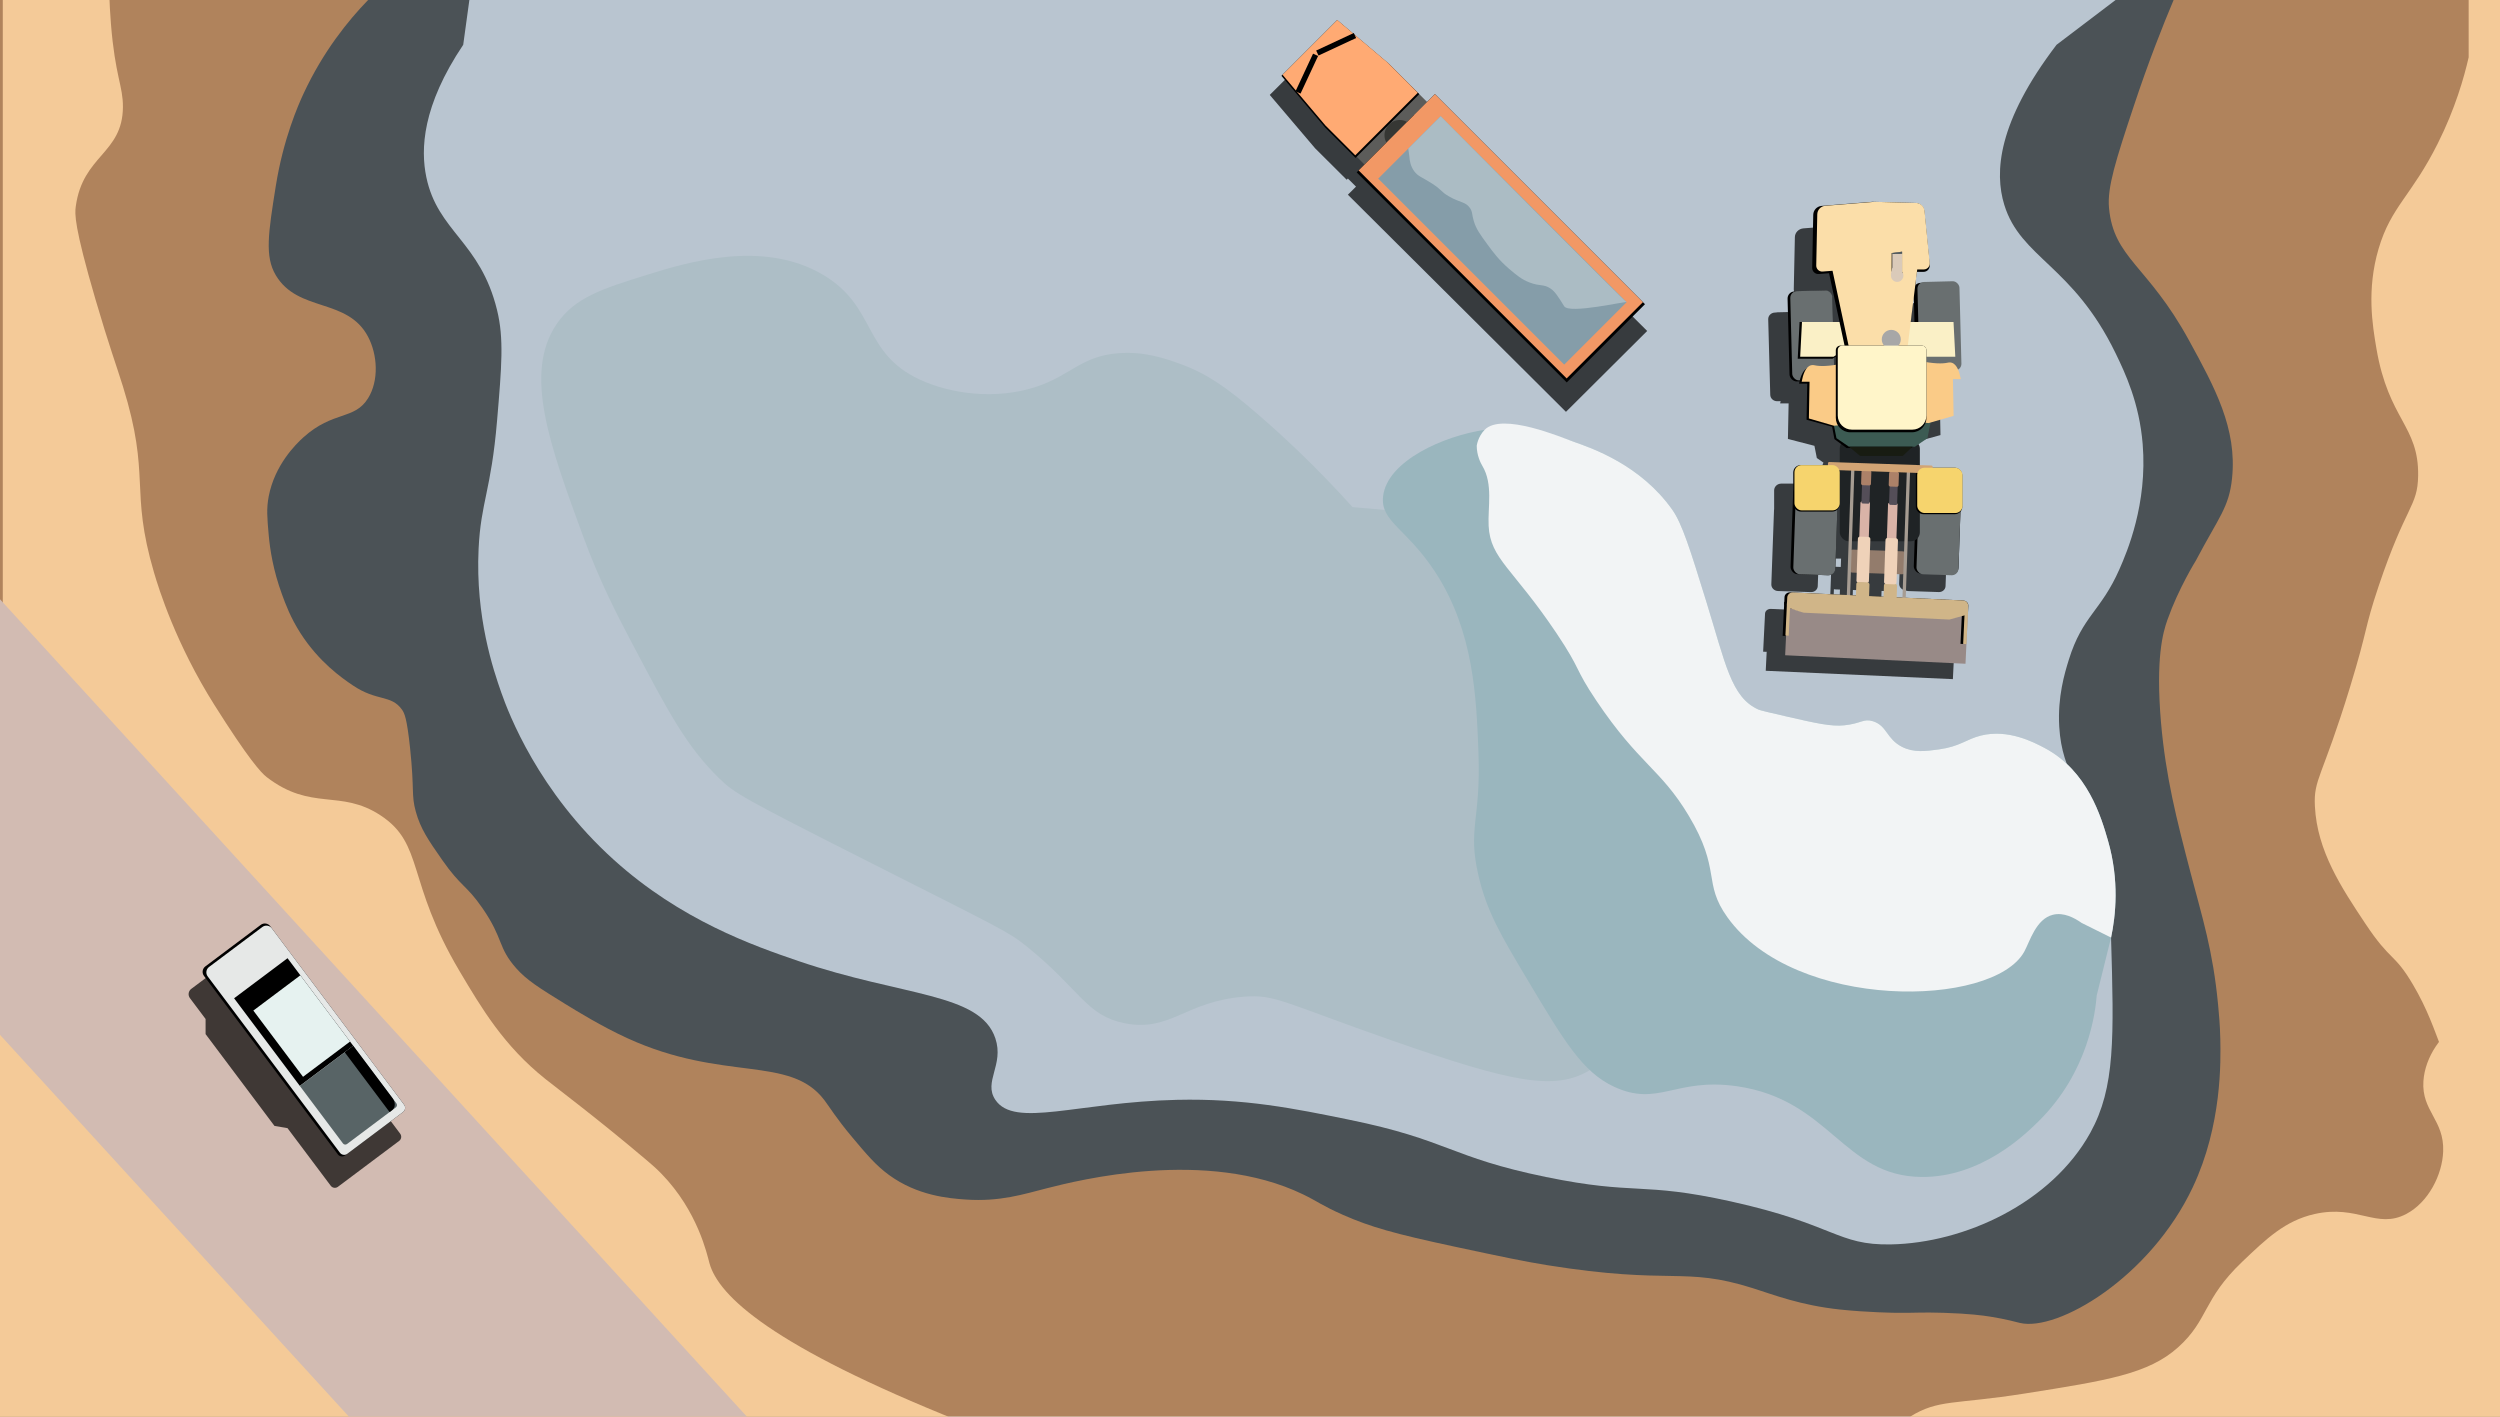 <?xml version="1.0" encoding="UTF-8"?>
<svg id="uuid-bfae85f4-c3aa-4125-9956-97cae8e0174b" data-name="Layer 1" xmlns="http://www.w3.org/2000/svg" viewBox="0 0 3000 1700">
  <defs>
    <style>
      .uuid-646f3171-17e2-41ff-8acd-9dc0d7a0a5e1 {
        fill: #f2f4f5;
      }

      .uuid-cd1c5eab-5015-43ec-8027-02b38363d51d {
        fill: #a7a7a7;
      }

      .uuid-7dbbeec9-f118-41bf-8b14-8833748d28c2 {
        fill: #e6f2f0;
      }

      .uuid-1601e5d2-7f82-4ed0-8b21-7a18f7cb039a {
        fill: #5c5c5a;
      }

      .uuid-f4efa56e-b8fa-476c-ab5d-e20e45e023d7 {
        fill: #efd2b9;
      }

      .uuid-e22f6c59-06d0-48ed-ad37-3048bcdb39a5 {
        fill: #3c5b53;
      }

      .uuid-a6c5ddbb-967f-4659-bfb1-eb259692a5a6 {
        fill: #a69c92;
      }

      .uuid-4fe1fa0a-a5dc-47f3-9e35-fadc2ed267a1 {
        fill: #fff5c9;
      }

      .uuid-6b9e990f-7861-461b-920b-d1847bf715b9 {
        fill: #937c6c;
      }

      .uuid-c0baae2c-f4f3-46c1-91fb-fa10ba556ce3 {
        fill: #9ab6be;
      }

      .uuid-77f33642-4651-435e-8497-993fcb4c80f8 {
        fill: #d2a474;
      }

      .uuid-924b8bf2-04fc-47ab-a24a-a3687d6f9475 {
        fill: #fbdea9;
      }

      .uuid-94f7be85-f792-437b-b255-8653ff3a5a11 {
        fill: #abbcc4;
      }

      .uuid-21d9cc0c-1b24-4596-a8f3-dc431aee32d5 {
        fill: #f4ca98;
      }

      .uuid-4e814503-8bc3-48f4-8a01-ec7a93ce6963 {
        fill: #4b5256;
      }

      .uuid-c7d8f047-cef9-483e-a900-a9171dff17e6 {
        fill: #ac8168;
      }

      .uuid-7ec61aac-f14d-4162-a48e-3af3e80a0168 {
        fill: #f29865;
      }

      .uuid-ef6d7294-9b10-4906-873e-8cec82f3977e {
        fill: #b0835c;
      }

      .uuid-7b58807d-742d-4870-bf05-45aa14a07a6e {
        fill: #586466;
      }

      .uuid-37573251-2b98-4a10-a1bd-dd6b7e5d5fce {
        fill: #f6d46d;
      }

      .uuid-0e32c8bf-7eae-4e24-9af8-714735393d72 {
        fill: #adbec6;
      }

      .uuid-40fc0465-d8b6-43d9-92c0-a9e2adb268ad {
        fill: #b9c5d0;
      }

      .uuid-9874a86b-74ec-4dce-86cd-cd78445e239e {
        fill: #181c12;
      }

      .uuid-63f56e69-0699-41a2-bec0-0d9d19b62693 {
        fill: #4f595c;
      }

      .uuid-496bc291-08cf-471e-ae5c-53895b943d8b {
        fill: #544e58;
      }

      .uuid-09e5b4e7-c28f-4553-949d-3c53f0ed83ad {
        opacity: .7;
      }

      .uuid-814ac43d-0187-420d-9e9d-68b955be1326 {
        fill: #ffaa73;
      }

      .uuid-93e890b6-9bea-4be2-8573-d005f2cf59af {
        fill: #988a87;
      }

      .uuid-142f6634-b054-46c8-86b2-34bf03fced4a {
        fill: #d9b3a7;
      }

      .uuid-c32c0971-1012-471e-a4e2-bf04b25c3a5b {
        fill: #859da9;
      }

      .uuid-a361776d-d7a0-44bd-8ca1-511a9b057c20 {
        fill: #d0b588;
      }

      .uuid-6dfe0227-d658-4da3-b09b-9994450f6da0 {
        fill: #d2bbb2;
      }

      .uuid-8fa02f3d-6973-4d64-a696-8450d20b9713 {
        fill: #facb87;
      }

      .uuid-b50ff0a2-4d28-4261-ad91-323bbd908f52 {
        fill: #faf0c6;
      }

      .uuid-d0afabad-e41e-4025-bed9-dbafbaae6ba1 {
        fill: #696f70;
      }

      .uuid-1aa5e094-f331-40ca-8cd5-a5c76c25c0ac {
        fill: #dacab9;
      }

      .uuid-528cb067-1bdc-45fb-9b26-13d49450f03b {
        fill: #e6e8e7;
      }

      .uuid-58188f83-fa32-490f-8e7b-2beba29c279d {
        fill: #1f2325;
      }

      .uuid-1eb64b54-b764-4b00-9c12-e7355b1f3aaa {
        fill: #363734;
      }
    </style>
  </defs>
  <rect class="uuid-ef6d7294-9b10-4906-873e-8cec82f3977e" x="-5.14" y="-101.55" width="3281.41" height="1819.72"/>
  <g>
    <path class="uuid-4e814503-8bc3-48f4-8a01-ec7a93ce6963" d="M2608.33,0c-12.34,29.3-29.88,73.21-47.98,127.87-21.28,64.22-31.87,96.84-29.53,121.81,5.67,60.53,46.47,68.23,95.97,158.72,31.02,56.7,57.84,105.73,51.68,165.47-3.63,35.23-15.89,46.63-43.43,98.84,0,0-20.68,33.15-34.08,70.94-5.46,15.41-14.33,46.31-7.75,123.53,5.83,65.76,18.28,114.3,35.57,180.51,13.89,53.16,26.79,92.83,32.94,158.11,1.02,10.78,2.29,24.32,2.64,40.84.55,26.34,2.16,103.35-32.94,177.87-51.2,108.72-162.48,173.85-207.63,162.98-3.46-.83-16.45-4.5-35.49-7.52-8.99-1.43-25.11-3.62-55.97-4.6-27.43-.87-33.44.28-57.31,0,0,0-34.03-.4-67.2-3.95-47.4-5.08-79.2-17.63-104.75-25.69-83.42-26.32-95.78-3.35-246.48-27.53-26.33-4.23-54.49-10.1-110.73-22.15-72.9-15.61-101.64-23.82-134.11-38.14-25.35-11.18-30.82-16.31-47.98-24.61-116.03-56.05-270.49-16.81-307.59-7.38-27.65,7.02-56.08,16.36-97.2,13.53-20.27-1.39-57.95-4.45-92.28-29.53-15.75-11.5-26.91-24.81-44.29-45.52-18.79-22.39-27.21-36.38-33.22-44.29-41.29-54.39-120.52-21.28-236.29-74.23-30.74-14.06-61.47-33-75.1-41.4-30.39-18.73-45.84-28.39-58.3-42.49-22.58-25.55-14.9-35.01-40.52-72.14-19.48-28.23-25.75-25.41-48.42-57.97-16.61-23.85-25.89-37.18-31.62-57.97-5.61-20.37-1.44-24.75-6.82-75.81-3.86-36.66-6.82-42.43-9.84-46.63-13.1-18.21-29.88-9.34-59.06-29.11-13.04-8.84-40.45-27.82-62.75-62.68-11.89-18.59-17.71-34.47-22.15-46.57-10.55-28.8-14.37-53.97-15.87-70.95-1.84-20.83-2.82-31.87,0-46.54,7.21-37.51,32.24-62.38,41.71-70.88,35.76-32.08,61.14-20.48,77.51-46.81,13.13-21.1,11.45-52.08,0-73.82-24.82-47.12-83.99-28.9-110.73-73.82-13.45-22.59-8.96-50.74,0-107.04,9.05-56.85,27.12-97.61,33.22-110.73,23.59-50.81,53.63-87.86,77.51-112.49h2166.69Z"/>
    <path class="uuid-40fc0465-d8b6-43d9-92c0-a9e2adb268ad" d="M2467.86,53.74c-70.95,93.05-74.59,153.22-62.75,191.94,19.56,63.94,82.31,72.52,133.58,178.18,11.57,23.83,28.46,59.5,32.52,109.04,5.88,71.78-18.74,129.41-27.88,150.15-22.32,50.67-44.3,55.74-60.71,108.52-5.08,16.32-13.6,44.61-11.54,80.35,3.35,57.89,31.13,77.18,49.83,139.65,10.04,33.55,10.81,60.21,12.36,113.52,3.47,119.98,5.1,179.92-24.81,234.08-46.67,84.52-151.36,132.48-239.35,134.11-64.93,1.2-66.5-23.83-192.51-51.68-107.7-23.8-112.99-6.94-221.47-29.21-115.57-23.74-116.89-44.38-236.23-68.76-65.17-13.32-125.71-25.69-206.7-23.83-119.32,2.74-194.66,34.34-217.78,0-14.66-21.78,10.71-41.82,0-73.82-18.35-54.81-110.82-49.98-236.23-92.71-54.41-18.54-141.32-49.06-221.47-121.38-91.15-82.24-126.46-176.04-135.18-200.86-9.39-26.73-31.15-90.52-27.22-172.48,2.69-56.23,15.01-69.61,22.15-153.6,5.59-65.73,8.38-98.59,0-132.89-20.13-82.38-71.32-94.03-84.9-159.6-6.89-33.27-5.07-85.12,44.29-158.72l7.38-53.74h1975.45l-70.83,53.74Z"/>
    <path class="uuid-09e5b4e7-c28f-4553-949d-3c53f0ed83ad" d="M2346.89,746.5c.12-2.32-1.33-4.39-3.52-5.46-.87-.45-1.85-.74-2.91-.79l-71.47-3.2,2.42-66.76h4.71c1.41,0,2.76-.27,3.99-.75l-1.11,30.74c-.15,4.15,3.11,7.64,7.39,8.08,1.04.54,2.22.88,3.48.92l36.75,1.2c4.29.14,7.89-3.05,8.04-7.12l2.45-67.66c1.15-1.17,1.93-2.66,2.2-4.31.25-.76.39-1.57.39-2.4v-37.62c0-4.39-3.75-7.96-8.38-7.96h-.22c-.09,0-.18-.01-.28-.01h-28.33l.04-1.16c.03-.76-.6-1.4-1.41-1.43l-14.56-.48v-20.38c0-1.64-.43-3.19-1.17-4.55l10.64-6.91,3.9-18.51,28.64-7.87-.82-43.45h9.81c-.72-3.69-1.76-7.64-3.3-11.04,2.5-1.28,4.17-3.81,4.09-6.68l-2.45-90.73c-.11-4.07-3.68-7.29-7.97-7.19l-36.76.9c-1.37.03-2.65.41-3.76,1.03l-.69.02c-2.33.06-4.4,1.04-5.84,2.57l2.04-15.59h8.3c4.52,0,8.06-3.71,7.62-7.98l-.07-.72c.11-.6.14-1.22.08-1.86l-6.42-61.58c-.54-5.19-5.07-9.19-10.56-9.33l-51.7-1.31-.61.05-1.84-.05-63.48,4.85c-5.78.44-10.27,4.97-10.39,10.47l-1.32,62.64c-.09,4.3,3.75,7.73,8.26,7.39l12.74-.97,13.01,57.61h-8.17l-.81-30.11c-.11-4.07-3.68-7.29-7.97-7.19l-36.76.9c-.66.02-1.29.12-1.9.28l-1.03.03c-4.56.11-8.15,3.71-8.04,8.03l2.45,90.73c.12,4.32,3.91,7.74,8.46,7.63l4.01-.1c-.23.92-.44,1.84-.63,2.74h10.2l-.85,42.62,31.82,8.25,2.88,14.64,7.96,5.53c-.84,1.43-1.32,3.07-1.32,4.82v17.12l-13.12-.43c-.8-.03-1.48.57-1.51,1.34l-.08,2.33h-34.56c-4.75,0-8.6,3.65-8.6,8.16v22.39c-.07.36-.12.72-.13,1.09l-3.23,89.13c-.16,4.34,3.42,7.98,7.99,8.13l39.14,1.28c.31.01.61,0,.91-.02,4.12-.06,7.51-3.17,7.65-7.12l2.54-70.1c1.83-1.5,2.99-3.71,2.99-6.18v33.34c0,5.47,4.67,9.9,10.44,9.9h.68l-2.3,63.48-67.21-3.01c-.25-.01-.5,0-.74,0l-2.57-.12c-3.74-.17-6.91,2.34-7.07,5.6l-.28,5.6h0l-.05.93-.06,1.18h0s-1.89,38.03-1.89,38.03l4.15.19.03-.53h.09s-1.15,23.25-1.15,23.25l224.57,10.04,1.15-23.25h0l1.82-36.56h0s.02-.33.02-.33c.04-.2.07-.41.08-.62l.38-7.7ZM2181.9,461.76c-.75.11-1.48.21-2.19.31l-.23-8.54,2.42-1.5v9.72ZM2279.84,411.15h-4.67l3.87-29.62.8,29.62ZM2222.38,719.05c.44-.38.73-.93.75-1.54l.34-9.52,18.86.62-.36,9.98c-.03.76.35,1.44.96,1.85-.63.4-1.06,1.07-1.09,1.84l-.49,13.54-18.04-.81.5-13.79c.04-.96-.56-1.81-1.43-2.18ZM2224.84,670.3h18.89l-.4,11.16-18.86-.62.38-10.55ZM2257.69,736.56l.5-13.74c.03-.96-.56-1.81-1.43-2.18.44-.38.73-.93.75-1.54l.36-9.98,6.75.22c.45.01.88-.06,1.29-.17l-1,27.71-7.22-.32ZM2266.87,682.44c-.4-.14-.83-.24-1.28-.25l-6.75-.22.42-11.67h8.05l-.44,12.14ZM2186.56,586.37h.25v1.88c0-.65-.09-1.28-.25-1.88ZM2209.3,670.3l-.36,10.04-5.92-.19c-.48-.02-.93.06-1.36.18l.36-10.03h7.28ZM2200.68,707.02c.42.15.87.26,1.35.27l5.92.19-.34,9.52c-.03.76.35,1.44.96,1.85-.63.4-1.06,1.07-1.09,1.84l-.49,13.6-7.27-.33.98-26.95Z"/>
    <g>
      <rect x="2297.51" y="338.97" width="52.59" height="106.7" rx="8.37" ry="8.37" transform="translate(-9.3 59.73) rotate(-1.47)"/>
      <rect x="2146.24" y="349.21" width="53.51" height="108.06" rx="8.52" ry="8.52" transform="translate(-9.63 55.89) rotate(-1.47)"/>
      <rect class="uuid-d0afabad-e41e-4025-bed9-dbafbaae6ba1" x="2149.51" y="348.93" width="50.42" height="107.15" rx="8.03" ry="8.03" transform="translate(-9.61 55.91) rotate(-1.47)"/>
      <polygon points="2215.58 386.37 2159.5 386.37 2157.27 430.49 2198.97 430.49 2227.08 412.17 2215.58 386.37"/>
      <polygon class="uuid-b50ff0a2-4d28-4261-ad91-323bbd908f52" points="2216.17 386.37 2162.37 386.37 2160.23 428.12 2200.24 428.12 2227.2 410.79 2216.17 386.37"/>
      <rect class="uuid-d0afabad-e41e-4025-bed9-dbafbaae6ba1" x="2302.12" y="337.92" width="50.42" height="107.15" rx="8.03" ry="8.03" transform="translate(-9.28 59.82) rotate(-1.47)"/>
      <path d="M2287.89,424.97h-72.21l-20.81-97.11-12.28.98c-4.35.35-8.05-3.14-7.96-7.5l1.27-63.61c.11-5.59,4.44-10.19,10.01-10.64l61.18-4.92,51.6,1.38c5.49.15,10,4.35,10.54,9.81l6.41,64.76c.43,4.34-2.98,8.1-7.34,8.1h-8.18"/>
      <polygon class="uuid-b50ff0a2-4d28-4261-ad91-323bbd908f52" points="2290.42 386.37 2344.22 386.37 2346.36 428.12 2306.36 428.12 2279.39 410.79 2290.42 386.37"/>
      <rect x="2298.07" y="582.37" width="53.71" height="106.52" rx="8.55" ry="8.55" transform="translate(23.22 -79.53) rotate(1.97)"/>
      <rect class="uuid-d0afabad-e41e-4025-bed9-dbafbaae6ba1" x="2301.35" y="582.59" width="50.42" height="107.15" rx="8.03" ry="8.03" transform="translate(23.24 -79.59) rotate(1.97)"/>
      <rect class="uuid-58188f83-fa32-490f-8e7b-2beba29c279d" x="2207.7" y="527.4" width="96.12" height="122.12" rx="10.77" ry="10.77"/>
      <rect class="uuid-93e890b6-9bea-4be2-8573-d005f2cf59af" x="2143.6" y="727.53" width="216.66" height="63.82" transform="translate(38.24 -105.15) rotate(2.7)"/>
      <rect x="2353.58" y="731.85" width="4" height="40.8" transform="translate(38.02 -110.04) rotate(2.7)"/>
      <path d="M2361.97,726.89c.16-3.31-2.64-6.13-6.25-6.3l-207.49-9.78c-3.61-.17-6.65,2.38-6.81,5.69l-.37,7.82c-.03.54.04,1.07.16,1.58h-.23s.25.08.25.08c.66,2.54,20.21,7.51,20.21,7.51l177.69,8.37,22.17-5.6h0c.17-.49.28-1.01.31-1.55l.37-7.82Z"/>
      <rect x="2140.18" y="722.26" width="4" height="40.8" transform="translate(37.33 -100) rotate(2.7)"/>
      <rect class="uuid-142f6634-b054-46c8-86b2-34bf03fced4a" x="2231.77" y="601.83" width="11.45" height="48" rx="1.82" ry="1.82" transform="translate(22.83 -76.53) rotate(1.97)"/>
      <path class="uuid-924b8bf2-04fc-47ab-a24a-a3687d6f9475" d="M2288.85,418.67h-69.72l-20.09-93.76-11.85.95c-4.2.34-7.77-3.03-7.69-7.24l1.23-61.41c.11-5.4,4.29-9.84,9.67-10.27l59.07-4.75,49.82,1.33c5.3.14,9.66,4.2,10.18,9.47l6.19,62.53c.41,4.19-2.88,7.82-7.09,7.82h-7.9"/>
      <rect x="2150.22" y="583.17" width="53.71" height="106.52" rx="8.55" ry="8.55" transform="translate(23.16 -74.45) rotate(1.97)"/>
      <path d="M2282.46,326.12v-24.05l-12.44,1.57-.08,22.07s12.61,8.84,12.61,4.73c0-1.72.95-3.05-.08-4.31Z"/>
      <rect class="uuid-496bc291-08cf-471e-ae5c-53895b943d8b" x="2234.11" y="579.9" width="9.66" height="24.4" rx="1.54" ry="1.54" transform="translate(21.67 -76.6) rotate(1.97)"/>
      <rect class="uuid-c7d8f047-cef9-483e-a900-a9171dff17e6" x="2233.57" y="564.45" width="11.82" height="17.9" rx="1.88" ry="1.88" transform="translate(21.03 -76.63) rotate(1.97)"/>
      <path d="M2167.86,503.7l31.13,8.5,14.5-1.22-2.21-72.19c-19.48,3.86-29.98,3.58-36.04,2.32-.82-.17-2.69-.59-4.92,0-6.76,1.81-9.88,11.22-11.47,19.32h9.83s-.82,43.28-.82,43.28Z"/>
      <polygon points="2255.57 500.61 2253.58 500.61 2197.45 506.37 2201.3 526.94 2215.91 537.64 2254.41 537.64 2254.74 537.64 2293.24 537.64 2307.85 526.94 2311.69 506.37 2255.57 500.61"/>
      <polygon class="uuid-e22f6c59-06d0-48ed-ad37-3048bcdb39a5" points="2259.36 500.61 2257.33 500.61 2199.82 506.12 2203.76 525.82 2218.73 536.06 2258.18 536.06 2258.51 536.06 2297.97 536.06 2312.94 525.82 2316.88 506.12 2259.36 500.61"/>
      <path class="uuid-8fa02f3d-6973-4d64-a696-8450d20b9713" d="M2344.3,499.03l-29.94,8.67-13.95-1.24,2.13-73.6c18.74,3.93,28.83,3.65,34.67,2.36.79-.17,2.59-.6,4.73,0,6.5,1.84,9.5,11.44,11.03,19.7h-9.45l.79,44.12Z"/>
      <path class="uuid-8fa02f3d-6973-4d64-a696-8450d20b9713" d="M2170.67,502.18l29.94,8.67,13.95-1.24-2.13-73.6c-18.74,3.93-28.83,3.65-34.67,2.36-.79-.17-2.59-.6-4.73,0-6.5,1.84-9.5,11.44-11.03,19.7h9.45l-.79,44.12Z"/>
      <path d="M2208.51,414.73h97.63c3.06,0,5.55,2.49,5.55,5.55v81.15c0,9.55-7.75,17.3-17.3,17.3h-74.12c-9.55,0-17.3-7.75-17.3-17.3v-81.15c0-3.06,2.49-5.55,5.55-5.55Z"/>
      <circle class="uuid-cd1c5eab-5015-43ec-8027-02b38363d51d" cx="2269.54" cy="407.25" r="11.42"/>
      <path class="uuid-4fe1fa0a-a5dc-47f3-9e35-fadc2ed267a1" d="M2210.76,414.73h95.51c2.99,0,5.43,2.43,5.43,5.43v78.49c0,9.34-7.59,16.93-16.93,16.93h-72.51c-9.34,0-16.93-7.59-16.93-16.93v-78.49c0-2.99,2.43-5.43,5.43-5.43Z"/>
      <path class="uuid-1aa5e094-f331-40ca-8cd5-a5c76c25c0ac" d="M2282.54,326.24v-24.17l-11.82,1.58v17.33l-1.58,7.44v2.8h.02c.21,3.95,3.47,7.09,7.46,7.09s7.48-3.35,7.48-7.48c0-1.73-.59-3.32-1.58-4.58Z"/>
      <rect class="uuid-d0afabad-e41e-4025-bed9-dbafbaae6ba1" x="2153.54" y="582.57" width="50.42" height="107.15" rx="8.03" ry="8.03" transform="translate(23.15 -74.51) rotate(1.97)"/>
      <rect x="2151.92" y="558.12" width="55.77" height="55.77" rx="8.88" ry="8.88"/>
      <rect x="2298.98" y="561.26" width="55.77" height="55.77" rx="8.88" ry="8.88"/>
      <polygon class="uuid-63f56e69-0699-41a2-bec0-0d9d19b62693" points="2270.72 304.8 2282.54 304.66 2282.54 302.06 2270.72 303.64 2270.72 304.8"/>
      <rect class="uuid-142f6634-b054-46c8-86b2-34bf03fced4a" x="2264.89" y="603.45" width="11.45" height="48" rx="1.82" ry="1.82" transform="translate(22.91 -77.67) rotate(1.97)"/>
      <rect class="uuid-496bc291-08cf-471e-ae5c-53895b943d8b" x="2267.24" y="581.51" width="9.66" height="24.4" rx="1.54" ry="1.54" transform="translate(21.75 -77.74) rotate(1.97)"/>
      <rect class="uuid-c7d8f047-cef9-483e-a900-a9171dff17e6" x="2266.69" y="566.07" width="11.82" height="17.9" rx="1.88" ry="1.88" transform="translate(21.11 -77.77) rotate(1.97)"/>
      <rect class="uuid-a361776d-d7a0-44bd-8ca1-511a9b057c20" x="2260.49" y="700.23" width="15.76" height="18.71" rx="2.51" ry="2.51" transform="translate(25.73 -77.54) rotate(1.97)"/>
      <rect class="uuid-6b9e990f-7861-461b-920b-d1847bf715b9" x="2218.73" y="660.55" width="68.54" height="27.58" rx="4.39" ry="4.39" transform="translate(24.51 -77.04) rotate(1.97)"/>
      <rect class="uuid-a6c5ddbb-967f-4659-bfb1-eb259692a5a6" x="2218.66" y="563.64" width="3.94" height="157.62" transform="translate(23.39 -75.94) rotate(1.97)"/>
      <rect class="uuid-a6c5ddbb-967f-4659-bfb1-eb259692a5a6" x="2285.51" y="565.36" width="3.94" height="155.11" transform="translate(23.45 -78.24) rotate(1.97)"/>
      <rect class="uuid-77f33642-4651-435e-8497-993fcb4c80f8" x="2193.44" y="556.51" width="125.68" height="9.45" rx="1.5" ry="1.5" transform="translate(20.62 -77.22) rotate(1.97)"/>
      <rect class="uuid-37573251-2b98-4a10-a1bd-dd6b7e5d5fce" x="2300.66" y="561.27" width="54.36" height="54.36" rx="8.65" ry="8.65"/>
      <rect class="uuid-37573251-2b98-4a10-a1bd-dd6b7e5d5fce" x="2153.33" y="558.12" width="54.36" height="54.36" rx="8.65" ry="8.65"/>
      <polygon class="uuid-9874a86b-74ec-4dce-86cd-cd78445e239e" points="2218.73 536.06 2232.12 547.09 2283.39 547.09 2294.98 536.06 2218.73 536.06"/>
      <rect class="uuid-f4efa56e-b8fa-476c-ab5d-e20e45e023d7" x="2228.61" y="644.11" width="14.97" height="55.32" rx="2.38" ry="2.38" transform="translate(24.41 -76.46) rotate(1.97)"/>
      <rect class="uuid-f4efa56e-b8fa-476c-ab5d-e20e45e023d7" x="2261.73" y="645.73" width="14.97" height="55.32" rx="2.38" ry="2.38" transform="translate(24.49 -77.6) rotate(1.97)"/>
      <rect class="uuid-a361776d-d7a0-44bd-8ca1-511a9b057c20" x="2227.37" y="698.61" width="15.76" height="18.71" rx="2.51" ry="2.51" transform="translate(25.65 -76.41) rotate(1.97)"/>
      <path class="uuid-a361776d-d7a0-44bd-8ca1-511a9b057c20" d="M2361.9,727.29c.17-3.55-2.58-6.56-6.13-6.73l-204.35-9.63c-3.55-.17-6.56,2.58-6.73,6.13l-.4,8.39c-.03.58.03,1.15.15,1.69h-.23s.25.09.25.09c.64,2.73,19.88,7.98,19.88,7.98l175,8.25,21.86-6.1h0c.17-.53.28-1.09.31-1.67l.4-8.39Z"/>
      <rect class="uuid-a361776d-d7a0-44bd-8ca1-511a9b057c20" x="2356.76" y="732.55" width="3.94" height="40.18" transform="translate(38.04 -110.18) rotate(2.7)"/>
      <rect class="uuid-a361776d-d7a0-44bd-8ca1-511a9b057c20" x="2143.49" y="722.5" width="3.94" height="40.18" transform="translate(37.33 -100.16) rotate(2.7)"/>
    </g>
    <path class="uuid-21d9cc0c-1b24-4596-a8f3-dc431aee32d5" d="M1152.42,1705.81c-225.87-90.31-290.19-150.29-301.11-190.11-2.82-10.27-13.86-62.18-57.46-107.09-6.28-6.47-11.29-10.78-18.74-17.09-57.64-48.8-104.84-84.1-120.74-96.8-49.69-39.7-76.19-84.35-102.77-129.12-64.33-108.39-42.26-152.47-94.87-187.1-48.57-31.97-82.83-4.56-136.74-46-6.83-5.25-22.2-22.26-62.83-86.74-45.98-72.98-66.45-138.62-72.35-158.72-29.53-100.59-3.37-114-37.29-223.31-7.58-24.44-16.9-49.57-32.85-104.11-25.96-88.75-24.95-103.09-23.76-111.82,8.43-61.87,56.23-63.16,56.6-119.4.17-25.19-9.34-36.88-14.39-99.82-1.09-13.6-1.59-24.84-1.85-32.35H3.35v882.75c-53.53,368.72-107.07,737.44-160.6,1106.15,436.56-93.11,873.11-186.22,1309.67-279.33Z"/>
    <path class="uuid-0e32c8bf-7eae-4e24-9af8-714735393d72" d="M667.93,388.91c21.73-32.11,55.38-42.59,108.27-59.06,46.5-14.48,138.89-43.24,211.62,0,64.35,38.25,46.82,93.32,115.66,125.55,36.14,16.92,90.85,25.09,140.26,8.64,41.75-13.9,53.71-36.72,98.43-40.19,31.07-2.41,55.83,6.25,73.82,12.74,32.26,11.64,56.03,28.31,93,60.18,30.82,26.57,70.58,63.52,114.09,111.76l115.89,10.22,119.35,323.82,43.06,158.72,35.68,156.26c-5.84,7.64-15.29,18.12-29.32,26.63-41.62,25.24-93.37,14.8-236.44-35.24-132.4-46.31-140.87-55.83-178.4-52.91-70.23,5.46-88.28,42.49-142.72,31.99-46.91-9.04-53.69-40.42-118.12-92.28-21.89-17.62-28.93-20.29-190.71-102.12-149.7-75.72-160.14-81.75-178.4-99.66-39.17-38.4-60.57-78.91-103.35-159.95-18.69-35.4-39.84-75.8-60.29-131.65-39.83-108.78-71.24-194.54-31.37-253.46Z"/>
    <rect class="uuid-6dfe0227-d658-4da3-b09b-9994450f6da0" x="4.66" y="61.28" width="352.58" height="2234.36" transform="translate(-747.59 430.57) rotate(-42.42)"/>
    <path class="uuid-c0baae2c-f4f3-46c1-91fb-fa10ba556ce3" d="M2533.28,1125.08c5.48-26.07,10.17-68.35-3.69-116.27-8.07-27.91-24.26-83.85-76.28-111.35-12.62-6.67-43.41-22.95-76.28-14.76-17.66,4.4-24.89,13.11-50.45,16.61-15.7,2.15-30.02,4.12-44.15-3.08-18.79-9.57-17.87-25.46-34.99-30.76-11.34-3.51-13.87,2.81-34.43,4.92-15.59,1.6-33.45-2.4-68.53-10.46-21.23-4.88-31.84-7.32-34.45-8.49-32.75-14.72-39.34-54.91-62.75-130.47-19.11-61.69-28.67-92.53-40.6-109.38-37.71-53.25-94.89-73.29-118.12-81.44-23.53-8.25-60.37-21.17-107.04-14.31-48.59,7.14-116.88,37.04-121.81,79.73-3.51,30.43,28.49,38.54,62.75,91.18,46.21,71.01,49.2,150.34,51.68,216.23,3.08,81.84-13.27,90.27,0,147.64,10.04,43.39,27.12,72.01,59.06,125.5,43.88,73.49,65.82,110.24,103.35,127.81,53.52,25.05,73.59-11.11,147.64-.46,112.24,16.13,127.26,107.98,221.73,108.89,71.81.69,125.12-51.79,140-66.44,60.73-59.78,68.65-132.48,70.13-151.34l17.23-69.52Z"/>
    <path class="uuid-09e5b4e7-c28f-4553-949d-3c53f0ed83ad" d="M480.24,1360.45l-168.98-225.17c-2.63-3.5-7.59-4.21-11.1-1.58l-70.66,52.96c-3.5,2.62-4.21,7.59-1.59,11.09l18.79,25.04h0v18.14l82.67,110.16,15.64,2.69h0l51.88,69.14c2.04,2.72,5.9,3.27,8.62,1.23l2.69-2.01s0,0,0,0l70.79-53.06c2.72-2.04,3.27-5.9,1.23-8.62Z"/>
    <path class="uuid-646f3171-17e2-41ff-8acd-9dc0d7a0a5e1" d="M2533.28,1125.08c5.48-26.07,10.17-68.35-3.69-116.27-8.07-27.91-24.26-83.85-76.28-111.35-12.62-6.67-43.41-22.95-76.28-14.76-17.66,4.4-24.89,13.11-50.45,16.61-15.7,2.15-30.02,4.12-44.15-3.08-18.79-9.57-17.87-25.46-34.99-30.76-11.34-3.51-13.87,2.81-34.43,4.92-15.59,1.6-33.45-2.4-68.53-10.46-21.23-4.88-31.84-7.32-34.45-8.49-32.75-14.72-39.34-54.91-62.75-130.47-19.11-61.69-28.67-92.53-40.6-109.38-37.71-53.25-94.89-73.29-118.12-81.44-13.73-4.81-86.25-35.92-107.04-14.31-8.19,8.51-9.43,19.08-9.43,19.08,0,11.57,4.73,20.78,6.72,24.09,13.14,21.97,6.42,49.87,7.55,72,2.03,39.86,28.98,50.56,81.7,129.25,30.18,45.05,20.37,40.08,47.9,81.03,50.87,75.66,76.8,81.36,110.34,137.25,39.78,66.29,16.49,80.24,46.62,122.23,81,112.89,318.87,108.97,356.19,41.22,6.73-12.21,13.97-39.27,34.45-44.29,12.82-3.15,25.61,3.61,34.45,9.84,11.76,5.84,23.51,11.69,35.27,17.53Z"/>
    <polygon class="uuid-09e5b4e7-c28f-4553-949d-3c53f0ed83ad" points="1974.08 394.63 1714.93 136.61 1680.3 171.09 1680.3 171.09 1705.18 146.32 1693.67 134.85 1685.69 126.91 1656.53 97.87 1614.74 62.68 1613.84 60.76 1612.95 61.18 1593.29 44.62 1593.2 44.71 1525.06 112.55 1523.71 113.9 1578.19 178.02 1616.02 215.68 1617.46 214.25 1627.21 223.95 1619.9 231.23 1619.9 231.23 1617.46 233.65 1879.15 494.2 1976.62 397.16 1974.08 394.63"/>
    <g>
      <path d="M231.3,1197.91h267.73c3.47,0,6.29,2.82,6.29,6.29v86.79c0,3.47-2.82,6.29-6.29,6.29H231.3c-4.47,0-8.1-3.63-8.1-8.1v-83.19c0-4.47,3.63-8.1,8.1-8.1Z" transform="translate(1143.8 207.64) rotate(53.13)"/>
      <path class="uuid-528cb067-1bdc-45fb-9b26-13d49450f03b" d="M235.15,1199.84h264.52c3.47,0,6.29,2.82,6.29,6.29v83.59c0,3.47-2.82,6.29-6.29,6.29H235.15c-4.47,0-8.1-3.63-8.1-8.1v-79.98c0-4.47,3.63-8.1,8.1-8.1Z" transform="translate(1144.96 205.97) rotate(53.13)"/>
      <rect x="286.68" y="1186.37" width="131.44" height="80.15" transform="translate(1122.13 208.67) rotate(53.13)"/>
      <rect class="uuid-7dbbeec9-f118-41bf-8b14-8833748d28c2" x="312.33" y="1195.99" width="99.38" height="70.53" transform="translate(1129.82 202.9) rotate(53.13)"/>
      <path class="uuid-7b58807d-742d-4870-bf05-45aa14a07a6e" d="M373.88,1274.86h86.32c1.9,0,3.45,1.54,3.45,3.45v73.25c0,1.9-1.54,3.45-3.45,3.45h-86.32v-80.15h0Z" transform="translate(1219.46 190.97) rotate(53.13)"/>
      <path d="M467.49,1334.49l3.18-2.39c3.91-2.93,4.1-9.26.44-14.15l-47.23-62.97-10.26,7.69,53.86,71.81Z"/>
    </g>
    <g>
      <g>
        <rect class="uuid-1601e5d2-7f82-4ed0-8b21-7a18f7cb039a" x="1612.45" y="137.26" width="106.22" height="26.55" transform="translate(381.39 1221.82) rotate(-45)"/>
        <polygon points="1604.64 24.07 1537.71 91 1590.18 153.04 1626.62 189.48 1703.11 112.98 1666.68 76.54 1604.64 24.07"/>
        <polygon class="uuid-814ac43d-0187-420d-9e9d-68b955be1326" points="1604.73 23.98 1539.01 89.7 1590.53 150.61 1626.31 186.38 1701.41 111.28 1665.64 75.5 1604.73 23.98"/>
        <rect x="1543.26" y="85.02" width="49.79" height="6.64" transform="translate(825.37 1472.24) rotate(-65)"/>
        <rect x="1578.47" y="49.81" width="49.79" height="6.64" transform="translate(127.77 682.59) rotate(-25)"/>
        <rect x="1734.6" y="107.72" width="132.77" height="356.47" transform="translate(325.3 1357.24) rotate(-45)"/>
        <circle class="uuid-1eb64b54-b764-4b00-9c12-e7355b1f3aaa" cx="1679.64" cy="162.27" r="18.26"/>
        <rect class="uuid-7ec61aac-f14d-4162-a48e-3af3e80a0168" x="1736.21" y="107.05" width="129.45" height="353.01" transform="translate(326.98 1356.5) rotate(-45)"/>
      </g>
      <rect class="uuid-c32c0971-1012-471e-a4e2-bf04b25c3a5b" x="1749.9" y="130.67" width="105.98" height="315.63" transform="translate(324.07 1359.33) rotate(-45)"/>
      <path class="uuid-94f7be85-f792-437b-b255-8653ff3a5a11" d="M1691.3,188.29c.27,4.51,1.36,11.14,5.7,17.11,4.69,6.44,9.57,7.18,21.18,14.66,12.96,8.35,10.23,9.58,20.36,15.48,13.86,8.06,19.9,6.3,25.25,13.85,3.5,4.93,2.19,7.5,4.89,16.29,2.85,9.31,7.33,15.44,16.29,27.69,6.7,9.17,13.85,18.94,26.07,29.32,8.98,7.63,14.84,12.61,24.44,16.29,12.78,4.9,16.79,1.6,25.25,7.33,5.29,3.59,9.03,9.5,16.29,21.18,6.09,9.8,74.94-6.52,74.94-4.89s-223.18-223.18-223.18-223.18l-38.86,38.86,1.39,10.01Z"/>
    </g>
    <path class="uuid-21d9cc0c-1b24-4596-a8f3-dc431aee32d5" d="M2838.5,1108.47c-28.97-43.62-57.87-87.15-60.62-140.79-1.71-33.32,8.57-33.42,42.17-143.17,21.86-71.39,16.72-68.76,34.27-121.03,32.84-97.81,46.85-95.14,47.44-132.52.96-60.31-35.52-66.91-50.08-152.88-4.7-27.75-11.9-70.28,2.64-119.62,14.96-50.76,39.56-63.37,71.17-126.63,20.71-41.45,31.23-78.24,36.9-103.07V-13.88h50.47v1365.61c-11.23-5.77-28.45-15.96-45.2-32.6-40.88-40.62-36.74-77.78-72.29-137.93-22.58-38.21-26.41-26.86-56.86-72.73Z"/>
    <path class="uuid-21d9cc0c-1b24-4596-a8f3-dc431aee32d5" d="M2292.11,1700c34.24-21.13,52.2-14.28,137.7-27.79,98.76-15.61,148.14-23.41,183.8-55.34,36.69-32.85,29.52-57.47,77.08-102.77,28.61-27.25,51.32-49.34,87.01-57.31,51.59-11.53,74.52,18.57,109.77,0,26.65-14.04,43.29-46.91,44.34-75.1,1.42-37.91-26.06-48.2-23.72-84.28,1.89-29.14,22.14-58.23,45.46-69.88,50.52-25.24,127.91,25.23,166.01,69.88,91.84,107.6,75.72,322.15-39.53,434.09-79.59,77.31-185.44,85.25-260.88,90.91-199.9,15-265.84-83.11-448.63-41.5-78.31,17.82-135.3,51.56-149.9,31.62-14.44-19.71,20.5-81.06,71.49-112.53Z"/>
  </g>
</svg>